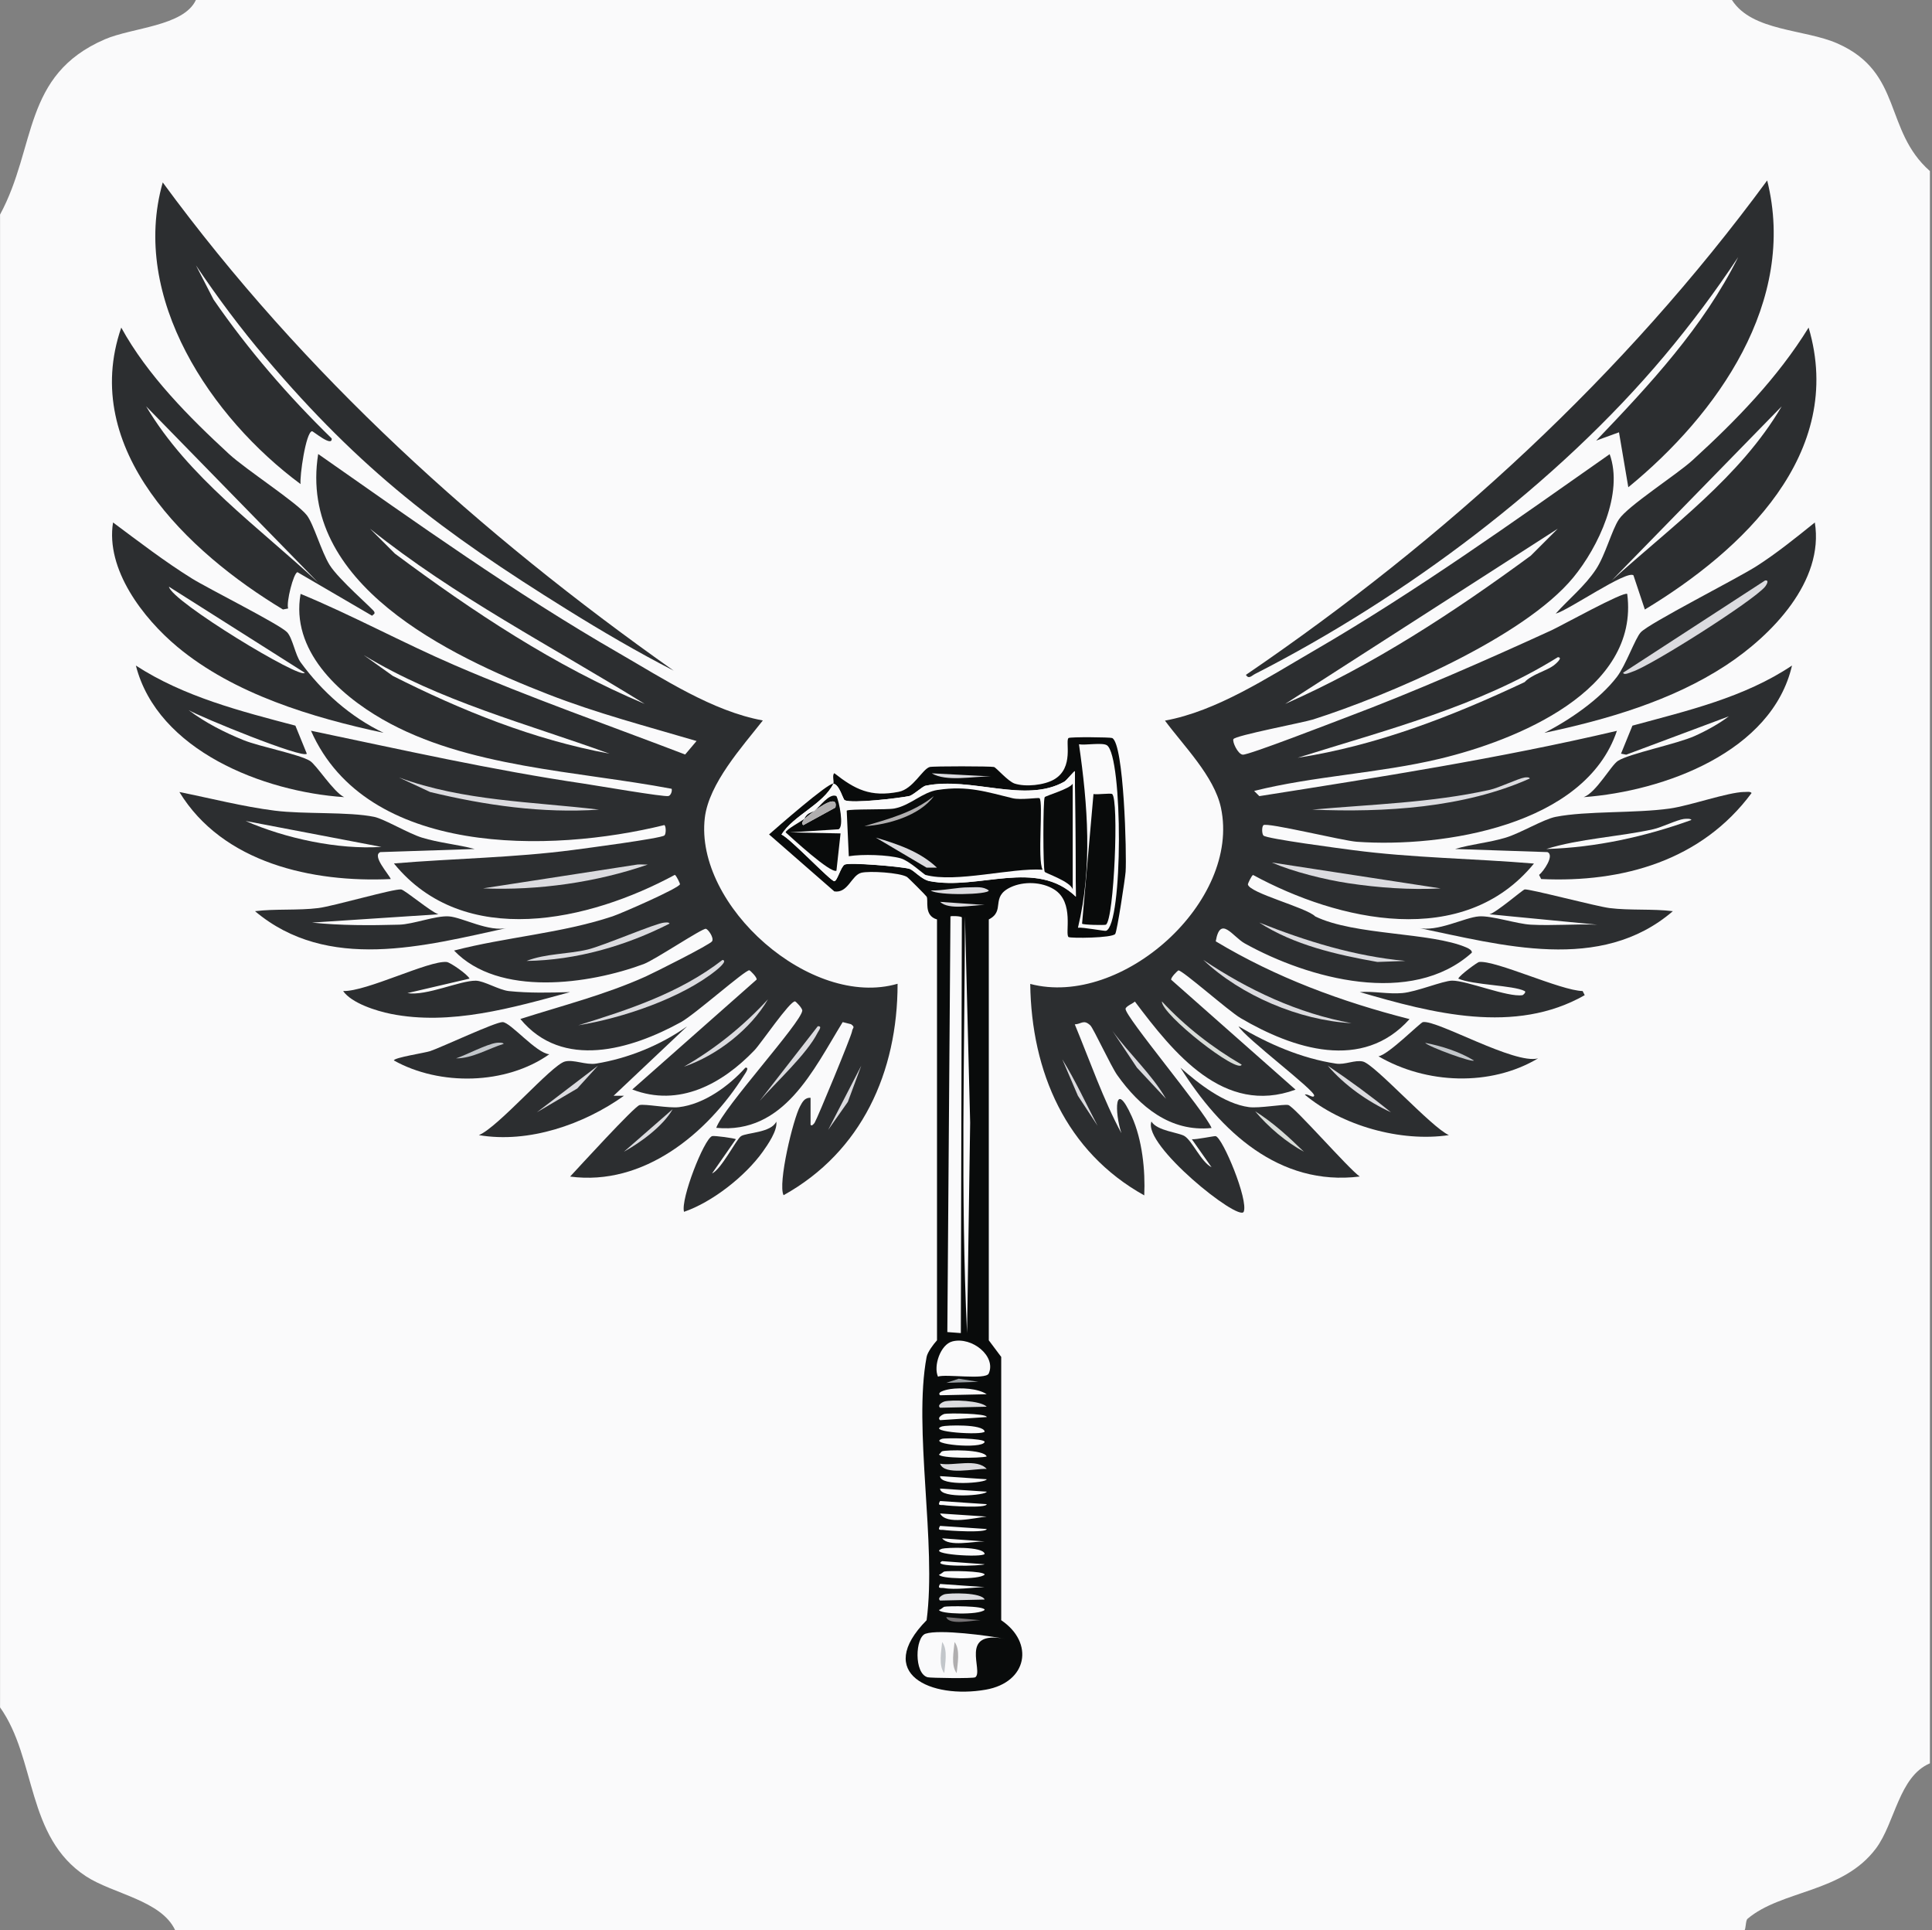 <svg viewBox="0 0 360.77 360.37" xmlns="http://www.w3.org/2000/svg" id="a"><rect x="0" y="0" width="360.77" height="360.37" fill="#808080" stroke="none"/><defs><style>.c{fill:#757274;}.d{fill:none;}.e{fill:#fafafb;}.f{fill:#d8dcd8;}.g{fill:#9a9fa3;}.h{fill:#dbdbdf;}.i{fill:#b0aeaf;}.j{fill:#c2c6ca;}.k{fill:#090b0b;}.l{fill:#2c2e30;}</style></defs><rect height="359.09" width="360.4" x=".37" class="d"></rect><g id="b"><path d="M36.58,0h286.83c3.78,5.89,13.55,5.39,19.74,8.13,12.21,5.41,8.59,16.19,17.23,23.81v297.28c-5.8,2.46-6.51,11.11-10.06,15.87-6.23,8.35-17.65,7.77-24,13.16-.38.32-.29,1.96-.58,2.13H32.71c-2.58-5.58-11.62-6.78-16.64-10.06-11.25-7.37-9.22-21.92-16.06-31.55V40.06C6.85,27.4,4.15,14.03,19.55,7.35,24.71,5.12,34.28,4.92,36.58,0Z" class="e"></path><path d="M329.99,33.68c5.67,22.61-9.32,43.71-25.93,57.29l-1.74-10.26-4.26,1.55c9.99-10.43,20.04-21.22,26.52-34.26-4.24,6.4-8.81,12.51-13.74,18.39-20.15,24.01-48.46,45.12-76.45,59.42-.69.35-1.19,1.06-1.74.19,37.35-25.47,70.53-55.83,97.35-92.32Z" class="l"></path><path d="M30.39,34.06c26.37,35.94,59.11,65.52,95.42,91.16-6.77-3.48-13.47-7.4-19.93-11.42-23.36-14.53-38.43-25.92-56.32-47.03-4.65-5.48-8.96-11.26-12.97-17.23l3.29,6.39c6.46,9.37,13.91,17.99,22.06,25.93.15,1.72-3.47-1.39-3.68-1.35-1.15.18-2.33,8.47-2.13,9.87-16.65-12.31-31.88-34.75-25.74-56.32Z" class="l"></path><path d="M334.63,124.25c-3.72,16.12-23.91,23.48-38.9,24.58,2.36-.88,5.07-5.91,6.39-6.77,2.07-1.35,10.96-3.14,14.32-4.64,2.07-.92,4.58-2.29,6.39-3.68l-19.16,7.16-.97-.19,2.13-5.23c10.23-2.78,20.89-5.25,29.81-11.23Z" class="l"></path><path d="M25.35,124.25c8.97,5.83,19.55,8.53,29.81,11.23l2.13,5.23c-.6,1.05-19.99-6.89-22.06-8.13,3.07,2.33,6.71,4.18,10.26,5.61,3.01,1.22,10.37,2.62,12.39,3.87,1.24.77,4.39,5.82,6.39,6.77-15.05-1-34.84-8.67-38.9-24.58Z" class="l"></path><path d="M284.7,166.06c.8-.16,13.42,3.18,15.87,3.48,3.75.47,8.02.11,11.81.58-13.5,11.62-31.98,6.33-47.61,3.1,3.61.88,8.72-1.95,11.42-2.13,2.4-.16,7.02,1.41,9.68,1.55,4.11.22,8.27-.16,12.39,0l-20.13-1.94c1.26-.29,6.19-4.57,6.58-4.64Z" class="l"></path><path d="M74.9,166.06c.67.07,5.65,4.26,6.97,4.64l-23.61,1.55c5.35.56,10.88.54,16.26.39,2.67-.07,6.79-1.71,9.29-1.55s7.54,3.03,11.03,2.13c-15.64,3.42-33.66,8.32-47.22-3.1,3.78-.47,8.05-.11,11.81-.58,2.87-.36,14.11-3.64,15.48-3.48Z" class="l"></path><path d="M83.42,179.61c.64.06,3.83,2.26,4.26,3.1l-11.61,2.71c3.59.56,9.81-2.35,12.77-2.32,1.53.01,4.33,1.74,6.19,1.94,3.82.39,7.6.3,11.42.19-10.71,2.92-22.34,6.3-33.48,4.06-2.67-.54-7.29-1.97-8.9-4.26,4.37.13,16.03-5.75,19.35-5.42Z" class="l"></path><path d="M276.18,179.61c3.04-.39,15.28,5.35,19.35,5.42l.39.77c-13.03,7.43-28.47,3.38-42-.58,2.65-.19,5.27.42,7.94.19s7.58-2.3,9.29-2.32c2.74-.04,10.37,3.15,13.16,2.71.09-.01.77-.58.39-.77-2.11-1.09-9.68-1.11-12.39-2.32.27-.66,3.58-3.06,3.87-3.1Z" class="l"></path><path d="M215.02,209.41c1.09,1.75,5.14,2.03,6.19,2.71,1.48.96,3.08,4.82,5.03,5.81l-3.68-5.23c.77.09,4.23-.64,4.45-.58,1.33.35,6.15,11.93,5.23,14.13-.99,1.84-18.88-12.48-17.23-16.84Z" class="l"></path><path d="M144.96,209.41c.27,1.63-1.62,4.35-2.52,5.61-3.27,4.58-9.43,9.42-14.71,11.23-.67-2.34,3.7-13.52,5.23-14.13.36-.14,4.32.4,4.45.58l-4.45,6.39c1.74-.77,4.54-6.4,5.42-6.97,1.04-.67,5.6-.61,6.58-2.71Z" class="l"></path><path d="M59.42,84.77c18.33,12.82,36.72,25.98,56.13,37.16,8.31,4.79,17.5,10.87,26.9,12.58-3.85,4.91-10.08,11.76-10.84,18.19-1.93,16.39,19.82,35.7,36,30.97,0,16.52-6.7,31.36-21.29,39.48-1.11-2.12,1.77-14.22,3.1-16.64.42-.77.86-1.62,1.94-1.55v5.03c.21.37.65-.2.77-.39.49-.78,6.84-16.12,6.97-17.03.1-.74.68-.72-.19-1.35l-1.55-.39c-5.51,8.95-10.95,20.96-23.61,19.74,1.34-3.82,15.82-19.58,16.06-21.87.05-.46-1.21-1.73-1.35-1.74-.96-.1-6.39,7.89-7.55,9.1-6.08,6.36-14.13,10.7-22.84,7.35l23.22-20.52c.1-.45-1.25-1.73-1.35-1.74-.8-.08-10.12,8.21-12.77,9.68-9.33,5.13-22.13,8.96-30-.58,7.82-2.5,15.91-4.55,23.42-7.94,1.47-.66,12.05-5.96,12.39-6.58.37-.68-.74-2.22-1.16-2.32-.65-.15-9.55,5.81-11.61,6.58-10.19,3.79-27.1,6.2-35.42-2.52,9.72-2.53,20.06-3.21,29.61-6.39,1.67-.56,12.46-5.28,12.58-6,.02-.1-.69-1.65-.97-1.74-15.97,8.64-39.32,14.01-52.45-2.13,11.14-.94,22.39-1.06,33.48-2.52,2.1-.28,16.38-2.14,17.03-2.71.32-.28.32-1.67,0-1.94-21.34,5.27-55.61,5.92-66-17.61,16.89,3.53,33.8,7.35,50.9,9.87,2.11.31,15.1,2.55,15.87,2.32.42-.13.71-.89.58-1.35-17.56-3.33-38.26-3.93-54-12.97-8.27-4.75-17.15-12.94-15.29-23.42,9.41,3.87,19.2,9.2,28.84,13.35,14.11,6.08,28.62,11.15,42.97,16.64l2.13-2.52c-9.34-2.76-18.6-5.17-27.68-8.71-18.63-7.25-46.86-20.67-42.97-44.9Z" class="l"></path><path d="M69.09,98.71c15.87,12.72,34.06,22.02,51.29,32.71-16.79-7.06-32.09-17.23-46.64-28.06l-4.64-4.64Z" class="e"></path><path d="M67.93,122.32c14.21,8.6,30.37,12.77,45.87,18.39-14.18-2.61-27.65-8.06-40.45-14.52l-5.42-3.87Z" class="e"></path><path d="M74.51,145.16c11.98,4.41,24.82,4.5,37.35,6-10.62.72-21.27-.81-31.55-3.29l-5.81-2.71Z" class="h"></path><path d="M119.03,161.41c.63-.06,1.3.04,1.94,0-9.46,3.3-20.5,4.89-30.77,4.45l28.84-4.45Z" class="h"></path><path d="M134.9,179.22c1.14.13-1.07,1.86-1.16,1.94-6.49,5.23-17.6,8.95-25.74,10.26,9.44-2.92,18.99-6.06,26.9-12.19Z" class="h"></path><path d="M124.06,172.25c.34-.02.85-.1.97.19-8.18,4.16-17.43,6.84-26.71,6.97,3.6-1.41,7.7-1.24,11.42-2.13,2.96-.71,12.76-4.95,14.32-5.03Z" class="h"></path><path d="M143.41,186.57c-3.21,5.55-9.54,10.5-15.68,12.58,5.87-3.38,11.11-7.61,15.68-12.58Z" class="h"></path><path d="M152.7,191.61c.94-.11.17.83,0,1.16-2.05,4.07-7.77,9.24-10.84,12.77l10.84-13.93Z" class="h"></path><polygon points="160.83 198.96 158.32 205.73 154.64 210.96 160.83 198.96" class="h"></polygon><path d="M300.57,84.77c2.66,7.31-2.1,17.35-6.77,23.03-9.28,11.29-34.61,22.05-48.58,26.52-1.85.59-14.56,2.99-14.9,3.68-.24.47.81,2.8,1.74,2.9,1.02.12,16.91-6.05,19.35-6.97,12.64-4.75,26.03-10.63,38.32-16.26,1.69-.77,13.65-7.4,14.13-6.77,2.34,18.06-20.77,27.36-35.03,30.77-11.33,2.71-23.53,3.21-34.64,6l.97.97c22.38-3.53,44.73-7.02,66.77-12.19-5.93,17.67-32.4,21.86-48.58,20.71-2.62-.19-16.74-3.66-17.42-3.1-.33.27-.31,1.61,0,1.94.58.61,14.6,2.44,16.64,2.71,11.21,1.48,22.61,1.57,33.87,2.52-13.17,16.11-36.51,10.78-52.45,2.13-.29.1-.98,1.64-.97,1.74.17,1.62,10.94,4.33,12.58,6,7.39,3.59,21.55,2.91,28.26,5.81.3.13,1.11.53.97.97-11.28,10.13-30.51,4.86-42.39-1.74-2.26-1.26-4.57-5.36-5.42-.39,11.25,6.76,23.47,11.28,36.19,14.52-8.79,9.82-21.71,5.58-31.55-.19-2.23-1.31-10.88-8.98-11.61-8.9-.11.01-1.45,1.29-1.35,1.74l23.22,20.52c-13.43,4.92-22.8-6.89-30-16.45-.33.35-1.67.87-1.74,1.35-.19,1.36,14.8,19.17,16.06,22.26-7.69.8-13.42-3.98-17.61-9.87-1.18-1.66-4.46-8.76-5.03-9.29-1.26-1.17-1.63-.25-2.9-.19,2.78,6.72,5.39,14.22,8.71,20.32-1.29-3.76-1.35-10.4,1.94-3.1,1.94,4.31,2.54,10.04,2.32,14.71-14.62-8.14-21.07-23.04-21.29-39.48,17.09,4.51,39.36-15.38,35.61-32.9-1.26-5.88-6.99-11.57-10.45-16.26,9.66-1.76,19.14-8.02,27.68-12.97,19.09-11.06,37.31-24.11,55.35-36.77Z" class="l"></path><path d="M290.89,98.71l-5.03,5.03c-14.4,10.58-29.47,20.45-45.87,27.68l50.9-32.71Z" class="e"></path><path d="M290.89,122.7c1.19.02-.7,1.5-.77,1.55-1.4,1.03-4.11,1.68-5.42,3.1-13.46,6.35-27.59,11.85-42.39,14.13,16.54-5.21,33.76-9.55,48.58-18.77Z" class="e"></path><path d="M284.7,145.16c.28-.04.87-.09.97.19-12.32,5.5-27.12,6.37-40.64,5.81,11.04-.99,22.25-1.28,33.1-3.68,1.79-.39,5.39-2.15,6.58-2.32Z" class="h"></path><path d="M237.47,161.03l31.55,4.84c-5.7.3-11.6-.12-17.23-.97-4.44-.67-10.32-2.14-14.32-3.87Z" class="h"></path><path d="M224.7,179.22c8.4,5.62,17.66,9.98,27.68,11.81-9.72-.51-20.73-5.2-27.68-11.81Z" class="h"></path><path d="M235.15,172.25c8.82,3.5,17.77,6.27,27.29,7.16l-5.23.19c-7.56-1.33-15.64-3.18-22.06-7.35Z" class="h"></path><path d="M216.96,186.96c4.35,4.68,9.39,8.59,14.9,11.81-.6,1.88-14.98-9.34-14.9-11.81Z" class="f"></path><path d="M207.67,192.38c3.17,4.37,7.34,8.09,10.06,12.77l-5.42-5.81-4.64-6.97Z" class="h"></path><path d="M198.38,197.8c2.45,3.97,4.41,8.26,6.58,12.39l-3.68-5.61-2.9-6.77Z" class="h"></path><path d="M22.64,61.16c4.91,8.94,12.68,16.74,20.13,23.61,3.17,2.92,12.69,9.07,14.52,11.42,1.28,1.64,2.71,6.8,4.26,9.29,1.68,2.71,8.05,8.17,8.32,8.71.24.47-.18.5-.39.77l-13.93-8.13c-.74.12-2.14,5.67-1.74,6.77l-.97.19c-17.68-10.64-38.08-29.86-30.19-52.64Z" class="l"></path><path d="M27.29,75.87l32.13,32.9c-11.15-10.41-24.22-19.57-32.13-32.9Z" class="e"></path><path d="M337.73,61.16c6.97,23.5-12.39,41.66-30.58,52.64l-2.13-6.39c-1.32-.99-12.12,6.53-14.52,7.16,2.48-2.77,5.48-5.16,7.55-8.32,1.75-2.68,2.92-7.28,4.26-9.29,1.69-2.53,10.74-8.3,13.74-11.03,8.11-7.39,15.9-15.39,21.68-24.77Z" class="l"></path><path d="M332.7,75.87c-7.72,13.17-20.59,22.42-31.74,32.51l31.74-32.51Z" class="e"></path><path d="M338.89,97.54c1.78,11.01-8.07,21.1-16.64,26.71-10.06,6.58-22.2,10.11-33.87,12.58,4.67-2.36,10.36-6.27,13.55-10.45,1.66-2.17,3.41-7.19,4.45-8.32,1.58-1.72,17.97-10.01,21.68-12.39s7.36-5.32,10.84-8.13Z" class="l"></path><path d="M329.6,108.38c.92-.15.15.98,0,1.16-2.23,2.67-21.29,14.76-24.77,15.87-.43.14-1.57.73-1.74.19l26.52-17.23Z" class="h"></path><path d="M21.1,97.54c4.8,3.57,9.63,7.29,14.71,10.45,3.05,1.9,16.47,8.61,17.81,10.06,1.03,1.12,1.51,4.23,2.52,5.61,4.02,5.51,9.29,10.19,15.48,13.16-13.31-2.84-27.92-7.23-38.51-16.06-6.38-5.32-13.41-14.45-12-23.22Z" class="l"></path><path d="M31.55,109.54l25.35,16.06c-.5,1.44-24.91-13.34-25.35-16.06Z" class="e"></path><path d="M33.48,147.87c5.9,1.18,11.83,2.72,17.81,3.48,5.49.7,13.76.17,18.58,1.16,1.82.37,6.45,3.12,8.9,3.87,3.21.99,6.63,1.27,9.87,2.13l-17.61.58c-1.64.66,1.53,4.06,1.94,5.03-14.61.69-31.39-2.98-39.48-16.26Z" class="l"></path><path d="M45.87,153.28l25.35,4.84c-8.07.54-17.97-1.59-25.35-4.84Z" class="e"></path><path d="M325.73,147.87c.38,0,1.13-.14,1.35.19-9.32,12.59-24.03,16.77-39.29,16.06l-.39-.77c.82-.65,2.95-3.69,1.55-4.26l-17.23-.58c3.07-.92,6.4-1.19,9.48-2.13,2.75-.84,7.01-3.42,9.29-3.87,5.78-1.14,14.8-.64,21.29-1.55,3.79-.53,10.84-3.04,13.93-3.1Z" class="l"></path><path d="M314.5,152.9c.31-.04,1.21-.11,1.35.19-8.57,3.1-17.87,5.16-27.1,5.42,6.26-1.95,13.37-2.24,19.93-3.68,1.64-.36,4.37-1.74,5.81-1.94Z" class="e"></path><path d="M231.28,191.61c5.57,3.31,11.77,6,18.19,6.97,1.71.26,3.51-.74,5.03-.39,2.21.51,12.79,12.3,16.06,13.74-9.02,1.35-20.03-1.78-26.9-7.55.43-.29,1.57.77,1.74.19.27-.92-13-10.86-14.13-12.97Z" class="l"></path><path d="M247.93,198.96c4.05,2.73,8.01,5.63,11.81,8.71-4.37-2.01-8.67-5.03-11.81-8.71Z" class="h"></path><path d="M128.32,191.61l-13.74,12.97h1.94c-7.52,5.36-17.82,8.93-27.1,7.35,3.6-1.45,13.56-13.08,16.06-13.74,1.62-.43,3.92.69,5.81.39,6.02-.98,12.04-3.43,17.03-6.97Z" class="l"></path><polygon points="111.67 198.96 107.8 203.22 100.25 207.67 111.67 198.96" class="h"></polygon><path d="M139.16,199.35c.93-.18-.1,1.21-.19,1.35-6.85,10.92-18.78,20.8-32.51,18.97,1.56-1.68,12.01-13.12,12.97-13.35,1.03-.25,5.38.62,7.35.39,4.69-.55,9.33-3.95,12.39-7.35Z" class="l"></path><path d="M125.61,207.09c-1.75,3.11-5.94,6.19-9.1,7.94l9.1-7.94Z" class="h"></path><path d="M220.44,199.35c3.39,2.98,8.15,6.73,12.77,7.35,1.89.26,6.46-.58,7.35-.39,1.1.24,11.3,11.95,13.35,13.35-15.09,1.88-26.1-8.54-33.48-20.32Z" class="l"></path><path d="M234.38,207.48c3.34,2.09,6.29,4.81,9.1,7.55-3.29-1.76-6.72-4.68-9.1-7.55Z" class="f"></path><path d="M93.87,190.83c1.49.06,6.27,5.82,8.71,6-8.11,5.73-20.46,5.95-29.03,1.16.02-.54,5.83-1.42,6.77-1.74,2.26-.77,12.23-5.47,13.55-5.42Z" class="l"></path><path d="M92.71,194.7c.31-.04,1.21-.11,1.35.19-2.79.85-5.88,2.74-8.9,2.71,1.98-.66,5.68-2.65,7.55-2.9Z" class="j"></path><path d="M265.73,190.83c2.59-.44,17.12,7.97,21.48,6.77-8.9,5.31-20.9,4.81-29.81-.39,1.78-.21,7.81-6.3,8.32-6.39Z" class="l"></path><path d="M266.12,194.7c3.13.61,6.36,1.63,9.1,3.29-.17.49-8.53-2.58-9.1-3.29Z" class="j"></path><path d="M155.61,146.32c-1.85,3.82-7.42,5.89-9.68,9.48,1.63.69,9.22,8.77,9.87,8.71.58-.06,1.19-2.72,1.94-3.1.89-.45,10.42.36,12,.77.95.25,2.25,2.01,3.87,2.32,9.19,1.77,19.84-4.26,27.29,2.9l-.19-23.42c-.11-.08-1.57,1.73-1.94,1.94-7.32,4.16-17.39-.98-25.93.77-.6.12-2.33,1.79-3.1,1.94-2.08.4-10.53,1.41-12,.77-.33-.14-.98-2.94-2.13-3.1.19-.39-.28-1.57.19-1.94,3.88,3.05,6.76,4.5,12,3.48,2.73-.53,4.43-4.24,5.81-4.64.58-.17,11.42-.16,12,0,.45.13,2.61,2.69,3.87,3.1,2.05.66,5.5.3,7.35-.77,3.82-2.21,2.02-7.25,2.71-7.74.33-.23,7.76-.16,8.13,0,2.22.97,2.74,21.83,2.52,24.97-.09,1.27-1.59,11.14-1.94,11.61-.57.78-8.35.83-8.71.58-.74-.52,1.16-6.5-2.71-8.9-2.26-1.41-5.67-1.56-8.13-.39-3.85,1.83-.87,4.37-4.06,6v78.58l2.32,3.1v49.16c6.22,4.19,4.93,11.6-2.9,12.97-10.19,1.78-20.89-2.98-11.03-12.97,1.89-14.24-2.52-35.77,0-49.16.17-.9,1.28-2.38,1.94-3.1v-78.58c-2.54-.73-1.53-3.6-1.94-4.26-.13-.22-3.45-3.55-3.68-3.68-1.36-.8-7.01-1.15-8.52-.77-1.85.47-2.46,3.85-5.03,3.48l-12.19-10.64c1.47-1.29,10.98-9.62,12-9.48Z" class="k"></path><path d="M177.48,171.09c.24-.11,1.95-.06,2.13.19l-.19,77.61-2.52-.19.58-77.61Z" class="e"></path><path d="M180.19,171.09l.97,38.51-.58,39.29c-1.22-25.89-.46-51.89-.39-77.8Z" class="e"></path><path d="M177.86,250.44c3.63-.92,8.21,2.77,6.77,6-.55,1.24-8.12.04-9.48.58-.88-1.98.45-6.01,2.71-6.58Z" class="e"></path><path d="M175.54,273.28c2.58.45,6.87-1.04,8.71.97-2.24-.1-7.88,1.3-8.71-.97Z" class="h"></path><path d="M176.32,263.99c.64-.18,7.93-.13,7.94.58l-8.71.58c-.64-.5.53-1.09.77-1.16Z" class="e"></path><path d="M175.54,275.6l8.71.58c0,.69-8.71,1.37-8.71-.58Z" class="e"></path><path d="M175.54,277.92l8.71.58c0,.69-8.71,1.37-8.71-.58Z" class="e"></path><path d="M175.93,289.15c.68-.22,7.69-.48,7.94.97-.38.75-11.06.05-7.94-.97Z" class="e"></path><path d="M176.32,261.67c1.35-.38,6.8-.21,7.94.97l-8.71.19c-.64-.5.53-1.09.77-1.16Z" class="h"></path><path d="M175.93,266.31c.68-.22,7.69-.48,7.94.97-.38.75-11.06.05-7.94-.97Z" class="e"></path><path d="M175.93,270.96c.84-.28,7.79-.4,8.32.97-1.23.36-8.76.36-8.9-.39.21-.14.41-.52.58-.58Z" class="e"></path><path d="M176.32,297.67c1.01-.29,6.98-.39,7.55.97l-8.32.19c-.64-.5.53-1.09.77-1.16Z" class="h"></path><path d="M180.96,165.67c1.32.01,2.58-.23,3.68.58.02.79-9.54,1.01-10.84,0,2.29.07,4.93-.6,7.16-.58Z" class="h"></path><path d="M176.32,299.99c.59-.16,7.55-.21,7.55.58-1.1,1.02-8.54.78-8.52,0,.31-.04.81-.54.97-.58Z" class="e"></path><path d="M175.93,268.63c.59-.19,7.93-.13,7.94.58-.42,1.42-10.92.39-7.94-.58Z" class="e"></path><path d="M176.32,293.41c.63-.17,7.54-.13,7.55.58-1.1,1.02-8.54.78-8.52,0,.31-.04.81-.54.97-.58Z" class="e"></path><path d="M177.48,259.34c1.92-.28,5.14-.14,6.77.97l-8.71.19c-.77-.73,1.78-1.14,1.94-1.16Z" class="e"></path><path d="M175.54,282.57l8.71.58c-2.26.22-7.53,1.63-8.71-.58Z" class="e"></path><path d="M173.99,144.38l11.03.58c-3.3-.03-8.3,1.05-11.03-.58Z" class="h"></path><path d="M175.54,280.25l8.71.58c0,.84-7.28.31-7.94.19-.55-.1-1.36.21-.77-.77Z" class="e"></path><path d="M175.54,284.89l8.71.58c0,.77-7.31.31-7.94.19-.55-.1-1.36.21-.77-.77Z" class="e"></path><path d="M175.54,295.73l8.32.58c-2.16.08-5.52.56-7.55.19-.56-.1-1.36.21-.77-.77Z" class="e"></path><path d="M175.54,168.38l8.32.58c-2.33,0-6.62,1.02-8.32-.58Z" class="h"></path><path d="M175.93,287.21l7.94.58c-2.07-.03-6.71,1.05-7.94-.58Z" class="e"></path><path d="M175.93,291.47l7.94.58c-.46.34-10.22.56-7.94-.58Z" class="e"></path><path d="M176.7,301.92l6.39.58c-1.44-.01-5.88,1.02-6.39-.58Z" class="c"></path><polygon points="179.03 257.41 182.7 257.99 176.7 258.18 179.03 257.41" class="g"></polygon><path d="M201.48,138.96c1.19.22,4.39-.38,5.23.19,3,2.07,3.01,33.63-.19,34.64-.25.08-4.34-.71-5.23-.58,2.73-11.31,1.83-22.88.19-34.26Z" class="e"></path><path d="M204.19,148.25c.68.15,3.19-.21,3.48,0,1.3.91.37,23.47-1.16,24.39-.2.12-4.29.05-4.45-.19l2.13-24.19Z" class="k"></path><path d="M172.83,305.02c2.64-.87,11.77.36,14.9.97-8.79-1.72-4,6.02-5.61,7.16-.36.26-8.39.14-8.9,0-2.58-.7-2.32-7.49-.39-8.13Z" class="e"></path><path d="M175.93,306.57c1.11,1.45.54,4.12.39,5.81-1.11-1.45-.54-4.12-.39-5.81Z" class="j"></path><path d="M178.25,306.57c1.11,1.45.54,4.12.39,5.81-1.11-1.45-.54-4.12-.39-5.81Z" class="i"></path><path d="M155.61,146.32c1.15.16,1.8,2.95,2.13,3.1,1.47.63,9.92-.37,12-.77.77-.15,2.49-1.81,3.1-1.94,8.55-1.76,18.61,3.39,25.93-.77.37-.21,1.83-2.02,1.94-1.94l.19,23.42c-7.45-7.16-18.1-1.14-27.29-2.9-1.62-.31-2.92-2.07-3.87-2.32-1.58-.41-11.11-1.22-12-.77-.75.38-1.36,3.04-1.94,3.1-.65.07-8.24-8.02-9.87-8.71,2.26-3.59,7.82-5.66,9.68-9.48Z" class="e"></path><path d="M200.31,146.32v19.74c-.38-1.48-5.08-3.02-5.23-3.29-.32-.62-.33-13.32,0-13.93.14-.26,4.65-1.53,5.23-2.52Z" class="k"></path><path d="M150.19,152.9c-.2.42-.67.76-.19,1.16l6-3.29c.56-2.61-3.03-.02-3.87.58.85-.62,2.74-3.36,4.06-2.71.51.96,1.47,5.72.39,6.19l-9.1.58,9.48.19-.77,6.97c-1.14.52-8.41-6.2-9.48-7.16.02-.52,3.02-2.12,3.48-2.52Z" class="k"></path><path d="M152.12,151.35c-.44.32-1.49,1.17-1.94,1.55.61-1.25,1.28-1.08,1.94-1.55Z" class="k"></path><path d="M175.15,147.48c5.55-.85,9.19.41,13.93,1.55,1.56.38,4.84-.16,5.03,0,.75.64-.43,11.52.58,13.35-5.87-.39-16.17,2.5-21.87.97-.27-.07-3.04-2.65-4.64-3.1-2.38-.66-7.14-.81-9.68-.39l-.39-8.52c.62-.34,7.54-.12,8.9-.39,3.05-.59,5.16-3.03,8.13-3.48Z" class="k"></path><path d="M163.54,156.38c4.08,1.22,8.24,2.6,11.42,5.61h-1.94l-9.48-5.61Z" class="h"></path><path d="M174.38,148.64c-2.65,3.68-8.72,5.38-12.97,5.61,4.57-1.36,9.18-2.57,12.97-5.61Z" class="i"></path><path d="M150.19,152.9c.45-.38,1.49-1.23,1.94-1.55.84-.6,4.43-3.19,3.87-.58l-6,3.29c-.47-.4-.01-.74.19-1.16Z" class="i"></path></g></svg>